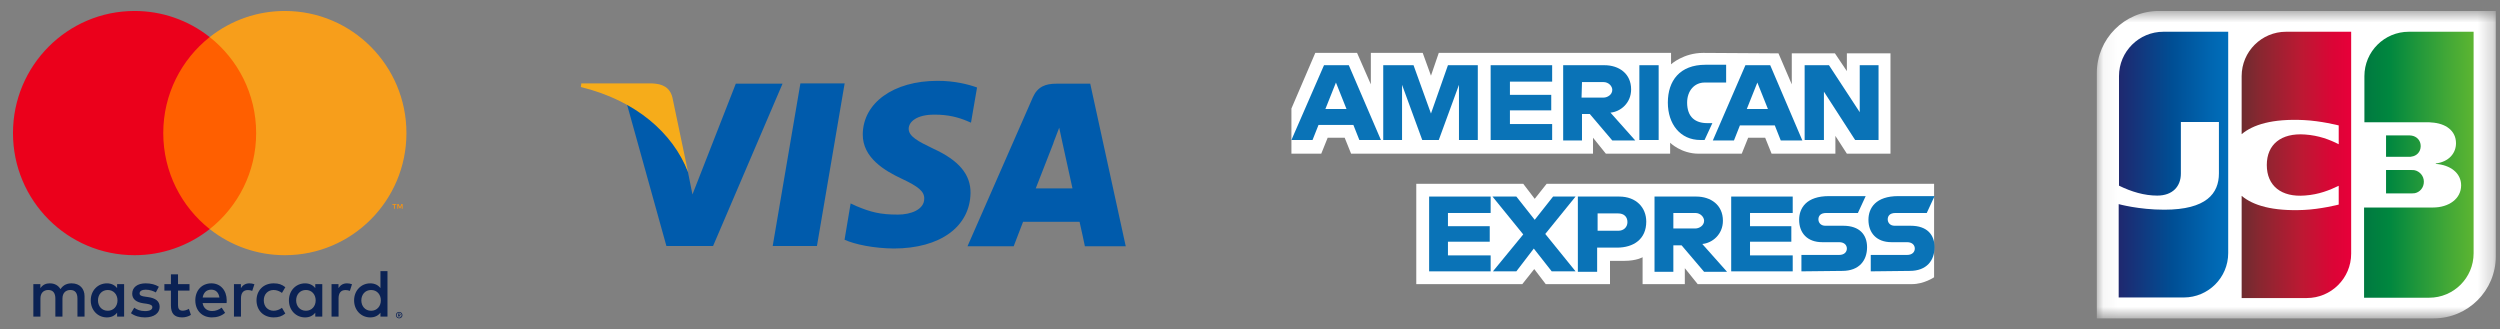 <svg width="167" height="22" viewBox="0 0 167 22" fill="none" xmlns="http://www.w3.org/2000/svg">
<rect x="0" y="0" width="167" height="22" fill="#808080" stroke="none"/>
<g clip-path="url(#clip0_206_297)">
<path d="M26.629 20.986V21.039H26.678C26.687 21.039 26.696 21.037 26.704 21.032C26.707 21.03 26.71 21.027 26.712 21.023C26.713 21.02 26.714 21.016 26.714 21.012C26.714 21.008 26.713 21.004 26.712 21.001C26.71 20.997 26.707 20.994 26.704 20.992C26.696 20.988 26.687 20.985 26.678 20.986L26.629 20.986ZM26.678 20.949C26.699 20.948 26.72 20.954 26.737 20.966C26.744 20.972 26.749 20.979 26.753 20.987C26.757 20.995 26.758 21.004 26.758 21.013C26.758 21.02 26.757 21.028 26.754 21.035C26.751 21.042 26.747 21.048 26.741 21.054C26.728 21.065 26.712 21.072 26.694 21.073L26.76 21.149H26.709L26.649 21.074H26.629V21.149H26.587V20.949L26.678 20.949ZM26.665 21.217C26.687 21.218 26.709 21.213 26.73 21.204C26.749 21.196 26.767 21.184 26.782 21.169C26.797 21.153 26.809 21.135 26.818 21.116C26.835 21.074 26.835 21.027 26.818 20.985C26.809 20.965 26.797 20.948 26.782 20.932C26.767 20.917 26.749 20.905 26.73 20.896C26.709 20.888 26.687 20.884 26.665 20.884C26.643 20.884 26.62 20.888 26.599 20.896C26.579 20.905 26.561 20.917 26.546 20.932C26.523 20.956 26.507 20.986 26.5 21.019C26.494 21.052 26.498 21.086 26.511 21.117C26.519 21.137 26.531 21.155 26.546 21.17C26.561 21.185 26.579 21.197 26.599 21.206C26.62 21.215 26.643 21.219 26.665 21.219M26.665 20.836C26.723 20.836 26.778 20.859 26.82 20.899C26.839 20.919 26.855 20.942 26.866 20.968C26.877 20.994 26.883 21.023 26.883 21.051C26.883 21.08 26.877 21.108 26.866 21.135C26.855 21.16 26.839 21.184 26.82 21.203C26.799 21.223 26.776 21.238 26.75 21.25C26.723 21.261 26.694 21.267 26.665 21.267C26.636 21.267 26.606 21.261 26.579 21.25C26.553 21.239 26.529 21.223 26.509 21.203C26.49 21.183 26.474 21.159 26.463 21.133C26.452 21.106 26.446 21.078 26.446 21.049C26.446 21.02 26.452 20.992 26.463 20.966C26.474 20.94 26.49 20.917 26.51 20.897C26.53 20.877 26.553 20.861 26.58 20.851C26.607 20.84 26.636 20.834 26.666 20.834M6.545 20.065C6.545 19.684 6.794 19.372 7.2 19.372C7.587 19.372 7.849 19.671 7.849 20.065C7.849 20.459 7.587 20.759 7.2 20.759C6.794 20.759 6.545 20.446 6.545 20.065ZM8.291 20.065V18.982H7.822V19.246C7.674 19.051 7.448 18.928 7.141 18.928C6.537 18.928 6.062 19.404 6.062 20.066C6.062 20.727 6.537 21.203 7.141 21.203C7.448 21.203 7.674 21.081 7.822 20.886V21.149H8.291L8.291 20.065ZM24.137 20.065C24.137 19.684 24.385 19.372 24.791 19.372C25.18 19.372 25.441 19.671 25.441 20.065C25.441 20.459 25.18 20.759 24.791 20.759C24.386 20.759 24.137 20.446 24.137 20.065ZM25.884 20.065V18.112H25.414V19.246C25.265 19.051 25.04 18.928 24.733 18.928C24.129 18.928 23.654 19.404 23.654 20.066C23.654 20.727 24.128 21.203 24.733 21.203C25.04 21.203 25.265 21.081 25.414 20.886V21.149H25.884V20.065ZM14.112 19.349C14.414 19.349 14.608 19.54 14.658 19.875H13.539C13.589 19.562 13.778 19.349 14.112 19.349ZM14.121 18.927C13.489 18.927 13.047 19.389 13.047 20.064C13.047 20.753 13.507 21.202 14.153 21.202C14.477 21.202 14.775 21.12 15.037 20.898L14.807 20.549C14.626 20.694 14.396 20.776 14.18 20.776C13.877 20.776 13.602 20.635 13.534 20.245H15.136C15.14 20.187 15.145 20.128 15.145 20.064C15.14 19.389 14.725 18.927 14.121 18.927ZM19.783 20.064C19.783 19.684 20.031 19.371 20.437 19.371C20.825 19.371 21.087 19.67 21.087 20.064C21.087 20.459 20.825 20.758 20.437 20.758C20.031 20.758 19.783 20.445 19.783 20.064ZM21.529 20.064V18.982H21.06V19.246C20.911 19.051 20.686 18.928 20.379 18.928C19.775 18.928 19.3 19.404 19.3 20.066C19.3 20.727 19.774 21.203 20.379 21.203C20.686 21.203 20.911 21.081 21.06 20.886V21.149H21.529L21.529 20.064ZM17.135 20.064C17.135 20.721 17.59 21.202 18.285 21.202C18.61 21.202 18.826 21.129 19.06 20.943L18.835 20.563C18.659 20.69 18.474 20.758 18.27 20.758C17.896 20.753 17.621 20.481 17.621 20.064C17.621 19.647 17.896 19.376 18.27 19.371C18.474 19.371 18.659 19.439 18.835 19.566L19.06 19.185C18.826 19 18.61 18.927 18.285 18.927C17.59 18.927 17.135 19.407 17.135 20.064ZM23.18 18.927C22.91 18.927 22.734 19.054 22.612 19.244V18.982H22.147V21.147H22.616V19.933C22.616 19.575 22.77 19.376 23.076 19.376C23.177 19.375 23.276 19.393 23.37 19.43L23.514 18.987C23.41 18.946 23.275 18.927 23.18 18.927ZM10.61 19.154C10.384 19.005 10.073 18.927 9.73 18.927C9.184 18.927 8.832 19.191 8.832 19.621C8.832 19.974 9.094 20.192 9.576 20.26L9.798 20.291C10.055 20.328 10.177 20.395 10.177 20.518C10.177 20.685 10.006 20.781 9.685 20.781C9.36 20.781 9.126 20.677 8.968 20.554L8.747 20.922C9.004 21.112 9.329 21.203 9.681 21.203C10.304 21.203 10.665 20.908 10.665 20.496C10.665 20.115 10.381 19.916 9.911 19.848L9.69 19.816C9.487 19.789 9.325 19.748 9.325 19.603C9.325 19.445 9.478 19.35 9.735 19.35C10.011 19.35 10.277 19.454 10.408 19.535L10.611 19.155L10.61 19.154ZM16.661 18.928C16.39 18.928 16.214 19.055 16.093 19.245V18.982H15.628V21.147H16.097V19.933C16.097 19.575 16.25 19.376 16.557 19.376C16.657 19.375 16.757 19.393 16.85 19.43L16.995 18.987C16.891 18.946 16.756 18.928 16.661 18.928ZM12.659 18.982H11.892V18.325H11.418V18.982H10.981V19.412H11.418V20.4C11.418 20.903 11.612 21.202 12.167 21.202C12.371 21.202 12.605 21.139 12.754 21.034L12.618 20.631C12.478 20.713 12.325 20.754 12.203 20.754C11.969 20.754 11.892 20.608 11.892 20.391V19.413H12.659V18.982ZM5.648 21.148V19.789C5.648 19.277 5.323 18.933 4.799 18.928C4.524 18.923 4.24 19.009 4.041 19.313C3.893 19.073 3.658 18.928 3.329 18.928C3.098 18.928 2.873 18.996 2.697 19.25V18.982H2.228V21.147H2.701V19.947C2.701 19.571 2.908 19.371 3.229 19.371C3.54 19.371 3.698 19.575 3.698 19.942V21.147H4.172V19.946C4.172 19.57 4.388 19.371 4.7 19.371C5.02 19.371 5.173 19.575 5.173 19.942V21.147L5.648 21.148Z" fill="#0B2254"/>
<path d="M26.896 13.944V13.627H26.814L26.719 13.845L26.624 13.627H26.542V13.944H26.6V13.706L26.689 13.911H26.75L26.838 13.705V13.944H26.896ZM26.375 13.944V13.682H26.48V13.628H26.211V13.682H26.317V13.944H26.375Z" fill="#F79410"/>
<path d="M17.562 15.302H10.455V2.477H17.562L17.562 15.302Z" fill="#FF5F00"/>
<path d="M10.906 8.89C10.906 6.288 12.119 3.971 14.008 2.477C12.578 1.345 10.809 0.731 8.988 0.733C4.503 0.733 0.867 4.385 0.867 8.89C0.867 13.395 4.503 17.047 8.988 17.047C10.809 17.049 12.578 16.435 14.008 15.303C12.119 13.809 10.906 11.492 10.906 8.89Z" fill="#EB001B"/>
<path d="M27.15 8.89C27.15 13.395 23.514 17.047 19.028 17.047C17.207 17.049 15.438 16.435 14.008 15.303C15.898 13.809 17.111 11.492 17.111 8.89C17.111 6.288 15.898 3.971 14.008 2.477C15.438 1.345 17.207 0.731 19.028 0.733C23.514 0.733 27.15 4.385 27.15 8.89Z" fill="#F79E1B"/>
</g>
<g clip-path="url(#clip1_206_297)">
<path fill-rule="evenodd" clip-rule="evenodd" d="M72.828 5.591H70.547C69.846 5.591 69.312 5.789 68.998 6.492L64.628 16.452H67.713C67.713 16.452 68.224 15.107 68.341 14.817H72.115C72.207 15.193 72.471 16.452 72.471 16.452H75.2L72.828 5.591ZM49.151 5.591L46.256 12.99L45.955 11.491C45.426 9.75 43.736 7.881 41.873 6.937L44.516 16.433H47.633L52.273 5.591H49.151ZM51.616 16.433L53.466 5.573H56.422L54.572 16.433H51.616ZM65.267 5.844L64.862 8.195L64.591 8.078C64.056 7.856 63.356 7.646 62.384 7.659C61.235 7.659 60.7 8.14 60.7 8.603C60.7 9.115 61.327 9.442 62.354 9.936C64.056 10.713 64.843 11.657 64.831 12.885C64.8 15.144 62.802 16.6 59.698 16.6C58.371 16.588 57.105 16.328 56.416 16.014L56.822 13.589L57.209 13.768C58.18 14.175 58.807 14.335 59.981 14.335C60.829 14.335 61.739 14.008 61.739 13.274C61.751 12.793 61.364 12.466 60.215 11.929C59.096 11.404 57.621 10.534 57.633 8.979C57.645 6.869 59.692 5.4 62.618 5.4C63.755 5.394 64.683 5.635 65.267 5.844ZM69.189 12.583C69.428 11.966 70.369 9.559 70.369 9.559C70.338 9.59 70.609 8.93 70.756 8.529L70.953 9.454C70.953 9.454 71.518 12.046 71.641 12.583H69.189Z" fill="#005BAC"/>
<path fill-rule="evenodd" clip-rule="evenodd" d="M43.588 5.573H38.831L38.8 5.813C42.482 6.714 44.947 8.886 45.961 11.491L44.916 6.505C44.738 5.813 44.227 5.604 43.588 5.573Z" fill="#F6AC1A"/>
</g>
<g clip-path="url(#clip2_206_297)">
<path fill-rule="evenodd" clip-rule="evenodd" d="M94.607 18.979V12.277H101.752L102.519 13.282L103.316 12.277H129.197V18.522C129.197 18.522 128.523 18.979 127.725 18.979H113.405L112.546 17.913V18.979H109.725V17.182C109.725 17.182 109.326 17.425 108.499 17.425H107.548V18.979H103.255L102.488 17.974L101.691 18.979H94.607Z" fill="white"/>
<path fill-rule="evenodd" clip-rule="evenodd" d="M86.267 7.25L87.861 3.533H90.652L91.572 5.635V3.533H95.037L95.589 5.056L96.11 3.533H111.626V4.295C111.626 4.295 112.454 3.533 113.773 3.533L118.802 3.564L119.691 5.635V3.564H122.574L123.371 4.752V3.564H126.284V10.266H123.371L122.604 9.078V10.266H118.342L117.913 9.2H116.778L116.349 10.266H113.466C112.301 10.266 111.565 9.535 111.565 9.535V10.266H107.272L106.413 9.2V10.266H90.253L89.824 9.2H88.689L88.26 10.266H86.267V7.25Z" fill="white"/>
<path fill-rule="evenodd" clip-rule="evenodd" d="M88.444 4.356L86.267 9.352H87.677L88.076 8.347H90.406L90.805 9.352H92.246L90.1 4.356H88.444ZM89.241 5.514L89.946 7.281H88.536L89.241 5.514Z" fill="#0A73B7"/>
<path fill-rule="evenodd" clip-rule="evenodd" d="M92.4 9.352V4.356H94.424L95.589 7.585L96.723 4.356H98.717V9.352H97.459V5.666L96.11 9.352H95.006L93.657 5.666V9.352H92.4Z" fill="#0A73B7"/>
<path fill-rule="evenodd" clip-rule="evenodd" d="M99.575 9.352V4.356H103.684V5.453H100.863V6.336H103.623V7.372H100.863V8.286H103.684V9.352H99.575Z" fill="#0A73B7"/>
<path fill-rule="evenodd" clip-rule="evenodd" d="M104.42 4.356V9.383H105.677V7.616H106.199L107.701 9.383H109.235L107.579 7.524C108.253 7.463 108.959 6.885 108.959 5.971C108.959 4.904 108.131 4.356 107.18 4.356H104.42ZM105.677 5.483H107.119C107.456 5.483 107.701 5.757 107.701 6.001C107.701 6.336 107.364 6.519 107.119 6.519H105.647L105.677 5.483Z" fill="#0A73B7"/>
<path fill-rule="evenodd" clip-rule="evenodd" d="M110.798 9.352H109.51V4.356H110.798V9.352Z" fill="#0A73B7"/>
<path fill-rule="evenodd" clip-rule="evenodd" d="M113.865 9.352H113.589C112.24 9.352 111.412 8.286 111.412 6.854C111.412 5.392 112.209 4.326 113.926 4.326H115.306V5.514H113.865C113.19 5.514 112.7 6.062 112.7 6.854C112.7 7.829 113.252 8.225 114.049 8.225H114.386L113.865 9.352Z" fill="#0A73B7"/>
<path fill-rule="evenodd" clip-rule="evenodd" d="M116.594 4.356L114.417 9.383H115.828L116.226 8.377H118.557L118.955 9.383H120.397L118.25 4.356H116.594ZM117.391 5.514L118.097 7.281H116.686L117.391 5.514Z" fill="#0A73B7"/>
<path fill-rule="evenodd" clip-rule="evenodd" d="M120.55 9.352V4.356H122.175L124.23 7.494V4.356H125.487V9.352H123.923L121.838 6.123V9.352H120.55Z" fill="#0A73B7"/>
<path fill-rule="evenodd" clip-rule="evenodd" d="M95.466 18.126V13.13H99.575V14.227H96.723V15.11H99.514V16.146H96.723V17.06H99.575V18.126H95.466Z" fill="#0A73B7"/>
<path fill-rule="evenodd" clip-rule="evenodd" d="M115.644 18.126V13.13H119.753V14.227H116.901V15.11H119.661V16.146H116.901V17.06H119.753V18.126H115.644Z" fill="#0A73B7"/>
<path fill-rule="evenodd" clip-rule="evenodd" d="M99.728 18.126L101.752 15.659L99.698 13.13H101.292L102.519 14.684L103.746 13.13H105.248L103.224 15.628L105.248 18.126H103.654L102.458 16.603L101.292 18.126H99.728Z" fill="#0A73B7"/>
<path fill-rule="evenodd" clip-rule="evenodd" d="M105.401 13.13V18.157H106.689V16.542H108.008C109.142 16.542 109.97 15.963 109.97 14.806C109.97 13.861 109.296 13.13 108.161 13.13H105.401ZM106.689 14.257H108.1C108.468 14.257 108.713 14.47 108.713 14.836C108.713 15.171 108.468 15.415 108.1 15.415H106.72V14.257H106.689Z" fill="#0A73B7"/>
<path fill-rule="evenodd" clip-rule="evenodd" d="M110.522 13.13V18.157H111.78V16.39H112.332L113.834 18.157H115.367L113.712 16.298C114.386 16.237 115.091 15.659 115.091 14.745C115.091 13.678 114.264 13.13 113.313 13.13H110.522ZM111.81 14.227H113.252C113.589 14.227 113.834 14.501 113.834 14.745C113.834 15.08 113.497 15.262 113.252 15.262H111.78V14.227H111.81Z" fill="#0A73B7"/>
<path fill-rule="evenodd" clip-rule="evenodd" d="M120.335 18.126V17.03H122.85C123.218 17.03 123.371 16.816 123.371 16.603C123.371 16.39 123.218 16.177 122.85 16.177H121.715C120.734 16.177 120.182 15.567 120.182 14.684C120.182 13.892 120.673 13.1 122.175 13.1H124.628L124.107 14.227H121.991C121.592 14.227 121.47 14.44 121.47 14.653C121.47 14.867 121.623 15.08 121.93 15.08H123.126C124.23 15.08 124.72 15.689 124.72 16.512C124.72 17.395 124.199 18.096 123.064 18.096L120.335 18.126Z" fill="#0A73B7"/>
<path fill-rule="evenodd" clip-rule="evenodd" d="M124.966 18.126V17.03H127.388C127.756 17.03 127.909 16.816 127.909 16.603C127.909 16.39 127.756 16.177 127.388 16.177H126.345C125.364 16.177 124.812 15.567 124.812 14.684C124.812 13.892 125.303 13.1 126.805 13.1H129.228L128.707 14.227H126.621C126.223 14.227 126.1 14.44 126.1 14.653C126.1 14.867 126.253 15.08 126.56 15.08H127.633C128.737 15.08 129.228 15.689 129.228 16.512C129.228 17.395 128.707 18.096 127.572 18.096L124.966 18.126Z" fill="#0A73B7"/>
</g>
<g clip-path="url(#clip3_206_297)">
<mask id="mask0_206_297" style="mask-type:luminance" maskUnits="userSpaceOnUse" x="140" y="0" width="27" height="22">
<path d="M166.719 0.733H140.067V21.267H166.719V0.733Z" fill="white"/>
</mask>
<g mask="url(#mask0_206_297)">
<path d="M166.719 17.127C166.719 19.405 164.864 21.267 162.579 21.267H140.067V4.874C140.067 2.595 141.921 0.733 144.207 0.733H166.719V17.127Z" fill="white"/>
<path d="M159.388 12.921H161.096C161.147 12.921 161.257 12.906 161.308 12.906C161.636 12.84 161.914 12.548 161.914 12.139C161.914 11.745 161.636 11.453 161.308 11.373C161.257 11.358 161.162 11.358 161.096 11.358H159.388V12.921Z" fill="url(#paint0_linear_206_297)"/>
<path d="M160.907 2.121C159.278 2.121 157.942 3.442 157.942 5.085V8.167H162.126C162.221 8.167 162.338 8.167 162.418 8.181C163.36 8.232 164.061 8.722 164.061 9.569C164.061 10.233 163.586 10.81 162.71 10.92V10.949C163.674 11.014 164.404 11.555 164.404 12.38C164.404 13.278 163.586 13.862 162.513 13.862H157.92V19.887H162.272C163.9 19.887 165.237 18.565 165.237 16.922V2.121H160.907Z" fill="url(#paint1_linear_206_297)"/>
<path d="M161.703 9.759C161.703 9.365 161.425 9.109 161.097 9.058C161.067 9.058 160.98 9.043 160.936 9.043H159.388V10.474H160.936C160.987 10.474 161.082 10.474 161.097 10.459C161.425 10.416 161.703 10.153 161.703 9.759Z" fill="url(#paint2_linear_206_297)"/>
<path d="M144.514 2.121C142.885 2.121 141.549 3.442 141.549 5.085V12.402C142.382 12.811 143.243 13.066 144.105 13.066C145.135 13.066 145.682 12.445 145.682 11.598V8.151H148.224V11.583C148.224 12.919 147.391 14.008 144.573 14.008C142.864 14.008 141.528 13.635 141.528 13.635V19.871H145.88C147.508 19.871 148.844 18.549 148.844 16.907V2.121H144.514Z" fill="url(#paint3_linear_206_297)"/>
<path d="M152.706 2.121C151.078 2.121 149.742 3.442 149.742 5.085V8.963C150.494 8.328 151.794 7.919 153.897 8.021C155.021 8.072 156.226 8.378 156.226 8.378V9.634C155.62 9.328 154.905 9.05 153.977 8.985C152.378 8.868 151.422 9.649 151.422 11.022C151.422 12.409 152.386 13.191 153.977 13.06C154.905 12.994 155.62 12.702 156.226 12.41V13.666C156.226 13.666 155.036 13.973 153.897 14.024C151.794 14.118 150.494 13.717 149.742 13.081V19.909H154.094C155.722 19.909 157.058 18.587 157.058 16.945V2.121H152.706Z" fill="url(#paint4_linear_206_297)"/>
</g>
</g>
<defs>
<linearGradient id="paint0_linear_206_297" x1="157.935" y1="12.139" x2="165.256" y2="12.139" gradientUnits="userSpaceOnUse">
<stop stop-color="#007940"/>
<stop offset="0.229" stop-color="#00873F"/>
<stop offset="0.743" stop-color="#40A737"/>
<stop offset="1" stop-color="#5CB531"/>
</linearGradient>
<linearGradient id="paint1_linear_206_297" x1="157.935" y1="11.004" x2="165.252" y2="11.004" gradientUnits="userSpaceOnUse">
<stop stop-color="#007940"/>
<stop offset="0.229" stop-color="#00873F"/>
<stop offset="0.743" stop-color="#40A737"/>
<stop offset="1" stop-color="#5CB531"/>
</linearGradient>
<linearGradient id="paint2_linear_206_297" x1="157.935" y1="9.759" x2="165.256" y2="9.759" gradientUnits="userSpaceOnUse">
<stop stop-color="#007940"/>
<stop offset="0.229" stop-color="#00873F"/>
<stop offset="0.743" stop-color="#40A737"/>
<stop offset="1" stop-color="#5CB531"/>
</linearGradient>
<linearGradient id="paint3_linear_206_297" x1="141.546" y1="10.996" x2="148.98" y2="10.996" gradientUnits="userSpaceOnUse">
<stop stop-color="#1F286F"/>
<stop offset="0.475" stop-color="#004E94"/>
<stop offset="0.826" stop-color="#0066B1"/>
<stop offset="1" stop-color="#006FBC"/>
</linearGradient>
<linearGradient id="paint4_linear_206_297" x1="149.701" y1="11.015" x2="156.922" y2="11.015" gradientUnits="userSpaceOnUse">
<stop stop-color="#6C2C2F"/>
<stop offset="0.173" stop-color="#882730"/>
<stop offset="0.573" stop-color="#BE1833"/>
<stop offset="0.859" stop-color="#DC0436"/>
<stop offset="1" stop-color="#E60039"/>
</linearGradient>
<clipPath id="clip0_206_297">
<rect width="28" height="22" fill="white"/>
</clipPath>
<clipPath id="clip1_206_297">
<rect width="38" height="12" fill="white" transform="translate(38 5)"/>
</clipPath>
<clipPath id="clip2_206_297">
<rect width="44" height="16" fill="white" transform="translate(86 3)"/>
</clipPath>
<clipPath id="clip3_206_297">
<rect width="27" height="22" fill="white" transform="translate(140)"/>
</clipPath>
</defs>
</svg>
